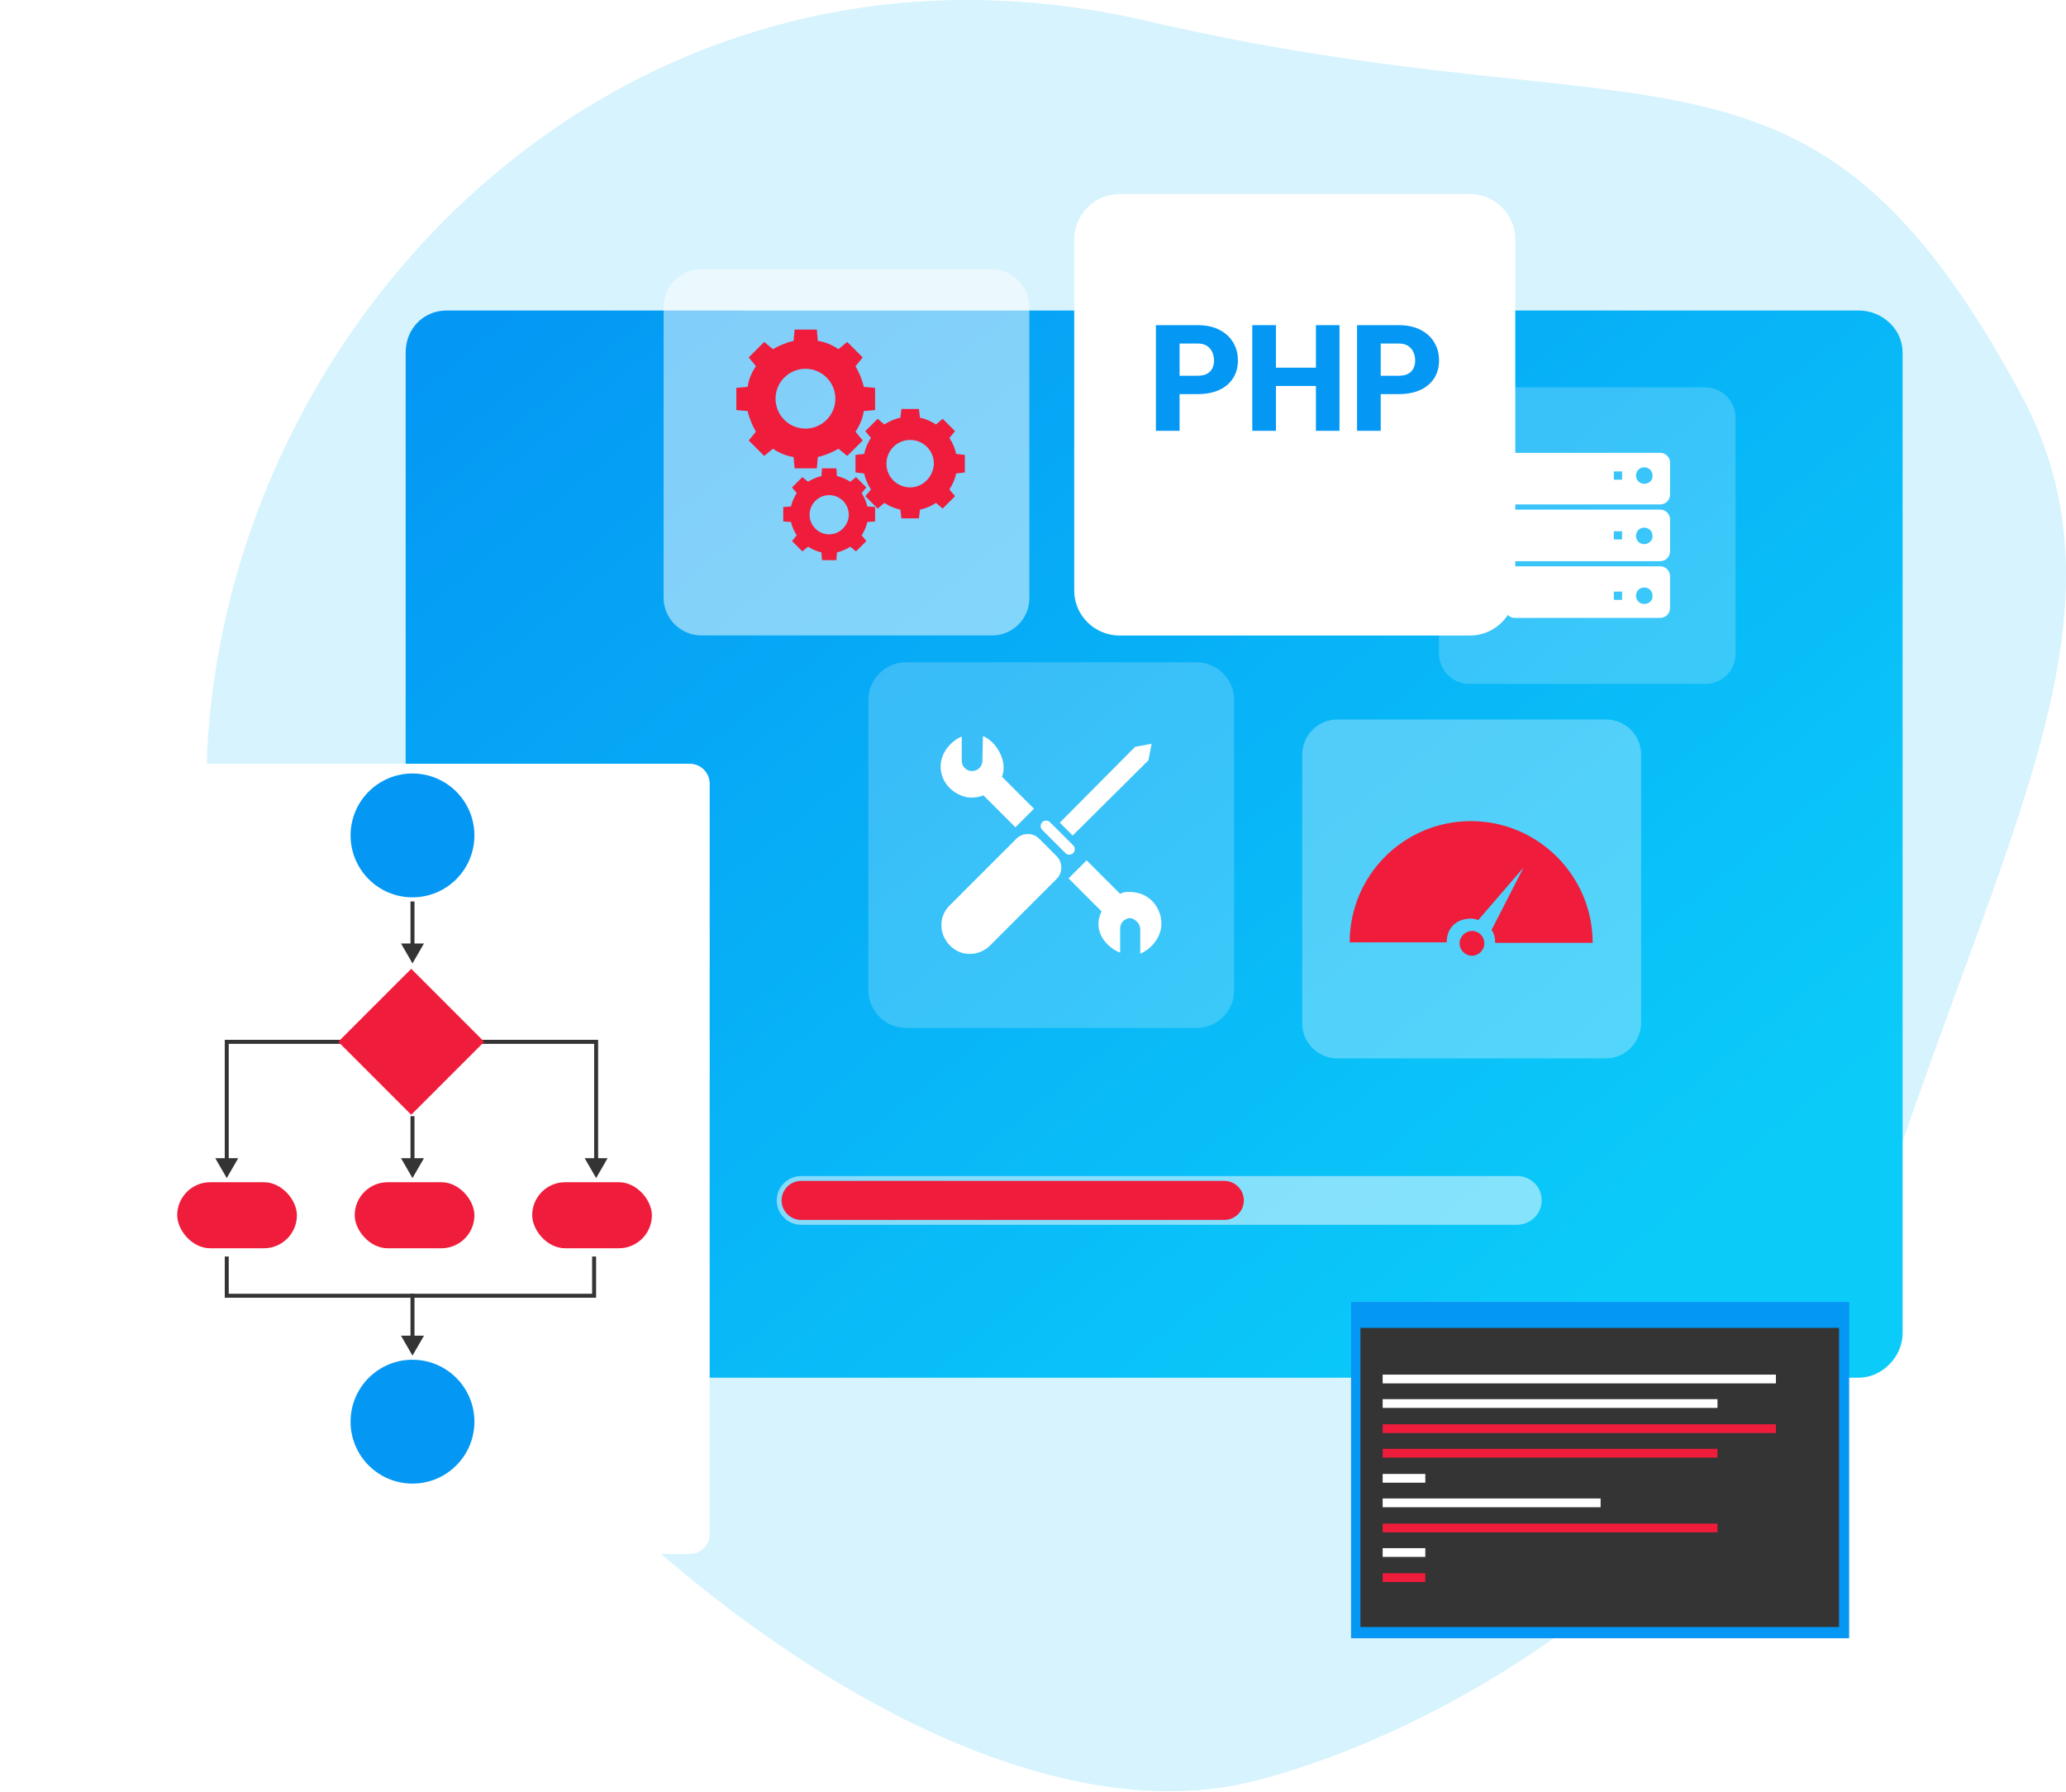 <?xml version="1.0" encoding="UTF-8"?> <svg xmlns="http://www.w3.org/2000/svg" width="519" height="450" viewBox="0 0 519 450" fill="none"> <path d="M314.987 447.345C360.021 436.011 443.571 392.427 472.646 302.687C502.93 209.214 537.319 153.855 507.613 98.918C454.347 0.406 416.549 35.061 288.117 5.272C159.684 -24.517 58.36 76.753 52.087 187.806C45.815 298.859 213.175 472.97 314.987 447.345Z" fill="#D6F3FE"></path> <path d="M477.952 88.519V334.883C477.952 340.76 472.807 346.026 466.928 346.026H112.197C106.318 346.026 101.908 340.76 101.908 334.883V88.519C101.908 82.641 106.318 77.988 112.197 77.988H466.928C472.807 77.988 477.952 82.641 477.952 88.519Z" fill="url(#paint0_linear_111_3252)"></path> <path opacity="0.5" d="M381.059 307.617H201.244C197.814 307.617 195.119 304.801 195.119 301.494C195.119 298.066 197.936 295.372 201.244 295.372H381.181C384.611 295.372 387.306 298.188 387.306 301.494C387.306 304.801 384.488 307.617 381.059 307.617Z" fill="white"></path> <path d="M201.244 306.392C198.55 306.392 196.345 304.188 196.345 301.494C196.345 298.8 198.55 296.596 201.244 296.596H307.566C310.26 296.596 312.465 298.8 312.465 301.494C312.465 304.188 310.26 306.392 307.566 306.392H201.244Z" fill="#EF1C3B"></path> <path opacity="0.5" d="M249.25 159.596H176.161C170.978 159.596 166.701 155.321 166.701 150.139V77.076C166.701 71.894 170.978 67.619 176.161 67.619H249.121C254.304 67.619 258.581 71.894 258.581 77.076V150.01C258.71 155.321 254.434 159.596 249.25 159.596Z" fill="white"></path> <path d="M219.832 102.984V97.414L216.981 97.155C216.593 95.341 215.815 93.528 214.908 91.973L216.722 89.771L212.835 85.885L210.632 87.698C209.076 86.662 207.392 85.885 205.448 85.625L205.189 82.775H199.616L199.357 85.625C197.543 86.014 195.729 86.791 194.174 87.698L191.971 85.885L188.083 89.771L189.897 91.973C188.86 93.528 188.083 95.212 187.824 97.155L184.973 97.414V102.984L187.824 103.244C188.212 105.057 188.99 106.871 189.897 108.425L188.083 110.628L191.971 114.514L194.174 112.7C195.729 113.737 197.413 114.514 199.357 114.773L199.616 117.623H205.189L205.448 114.773C207.262 114.385 209.076 113.607 210.632 112.7L212.835 114.514L216.722 110.628L214.908 108.425C215.945 106.871 216.722 105.187 216.981 103.244L219.832 102.984ZM202.338 107.648C198.191 107.648 194.822 104.28 194.822 100.135C194.822 95.989 198.191 92.621 202.338 92.621C206.485 92.621 209.854 95.989 209.854 100.135C209.854 104.28 206.485 107.648 202.338 107.648Z" fill="#EF1C3B"></path> <path d="M242.381 118.659V114.255L240.178 113.996C239.919 112.571 239.271 111.146 238.494 109.98L239.919 108.296L236.809 105.187L235.124 106.612C233.958 105.834 232.533 105.187 231.107 104.928L230.848 102.725H226.442L226.183 104.928C224.757 105.187 223.332 105.834 222.165 106.612L220.481 105.187L217.37 108.296L218.796 109.98C218.018 111.146 217.37 112.571 217.111 113.996L214.908 114.255V118.659L217.111 118.919C217.37 120.344 218.018 121.769 218.796 122.934L217.37 124.619L220.481 127.728L222.165 126.303C223.332 127.08 224.757 127.728 226.183 127.987L226.442 130.189H230.848L231.107 127.987C232.533 127.728 233.958 127.08 235.124 126.303L236.809 127.728L239.919 124.619L238.494 122.934C239.271 121.769 239.919 120.344 240.178 118.919L242.381 118.659ZM228.645 122.416C225.405 122.416 222.684 119.825 222.684 116.457C222.684 113.219 225.275 110.498 228.645 110.498C231.885 110.498 234.606 113.089 234.606 116.457C234.476 119.696 231.885 122.416 228.645 122.416Z" fill="#EF1C3B"></path> <path d="M219.834 130.966V127.339L217.89 127.209C217.631 126.044 217.112 124.878 216.464 123.841L217.631 122.416L215.039 119.825L213.613 120.991C212.577 120.344 211.41 119.825 210.244 119.566L210.114 117.623H206.486L206.356 119.566C205.19 119.825 204.024 120.344 202.987 120.991L201.561 119.825L198.97 122.416L200.136 123.841C199.488 124.878 198.97 126.044 198.71 127.209L196.767 127.339V130.966L198.71 131.096C198.97 132.262 199.488 133.428 200.136 134.464L198.97 135.889L201.561 138.48L202.987 137.314C204.024 137.962 205.19 138.48 206.356 138.739L206.486 140.682H210.114L210.244 138.739C211.41 138.48 212.577 137.962 213.613 137.314L215.039 138.48L217.631 135.889L216.464 134.464C217.112 133.428 217.631 132.262 217.89 131.096L219.834 130.966ZM208.3 134.205C205.579 134.205 203.376 132.003 203.376 129.282C203.376 126.562 205.579 124.359 208.3 124.359C211.022 124.359 213.225 126.562 213.225 129.282C213.225 131.873 211.022 134.205 208.3 134.205Z" fill="#EF1C3B"></path> <path opacity="0.3" d="M403.464 265.823H335.947C331.152 265.823 327.135 261.937 327.135 257.014V189.521C327.135 184.728 331.022 180.712 335.947 180.712H403.464C408.258 180.712 412.276 184.598 412.276 189.521V257.014C412.146 261.807 408.258 265.823 403.464 265.823Z" fill="white"></path> <path d="M372.88 236.934C372.88 238.618 371.455 240.043 369.77 240.043C368.086 240.043 366.66 238.618 366.66 236.934C366.66 235.25 368.086 233.825 369.77 233.825C371.585 233.825 372.88 235.25 372.88 236.934Z" fill="#EF1C3B"></path> <path d="M369.511 206.232C352.665 206.232 339.058 219.834 339.058 236.675H363.421C363.421 232.789 366.142 230.716 369.511 230.716C370.159 230.716 370.807 230.846 371.326 231.105L382.73 217.891L374.695 233.566C375.343 234.473 375.602 235.509 375.602 236.805H400.095C400.095 219.964 386.358 206.232 369.511 206.232Z" fill="#EF1C3B"></path> <path opacity="0.2" d="M428.346 171.773H369.123C364.847 171.773 361.478 168.276 361.478 164.13V104.928C361.478 100.653 364.976 97.285 369.123 97.285H428.346C432.623 97.285 435.992 100.782 435.992 104.928V164.13C435.992 168.405 432.623 171.773 428.346 171.773Z" fill="white"></path> <path d="M419.533 116.198C419.533 114.902 418.497 113.737 417.071 113.737H380.527C379.231 113.737 378.064 114.773 378.064 116.198V124.23C378.064 125.525 379.101 126.691 380.527 126.691H417.071C418.367 126.691 419.533 125.655 419.533 124.23V116.198ZM407.482 120.473H405.408V118.4H407.482V120.473ZM413.054 121.509C411.888 121.509 410.98 120.602 410.98 119.437C410.98 118.271 411.888 117.364 413.054 117.364C414.22 117.364 415.127 118.271 415.127 119.437C415.257 120.602 414.22 121.509 413.054 121.509Z" fill="white"></path> <path d="M419.533 130.448C419.533 129.152 418.497 127.986 417.071 127.986H380.527C379.231 127.986 378.064 129.023 378.064 130.448V138.48C378.064 139.775 379.101 140.941 380.527 140.941H417.071C418.367 140.941 419.533 139.905 419.533 138.48V130.448ZM407.482 135.5H405.408V133.427H407.482V135.5ZM413.054 136.666C411.888 136.666 410.98 135.759 410.98 134.593C410.98 133.427 411.888 132.52 413.054 132.52C414.22 132.52 415.127 133.427 415.127 134.593C415.257 135.63 414.22 136.666 413.054 136.666Z" fill="white"></path> <path d="M419.533 144.698C419.533 143.402 418.497 142.237 417.071 142.237H380.527C379.231 142.237 378.064 143.273 378.064 144.698V152.73C378.064 154.025 379.101 155.191 380.527 155.191H417.071C418.367 155.191 419.533 154.155 419.533 152.73V144.698ZM407.482 150.657H405.408V148.584H407.482V150.657ZM413.054 151.693C411.888 151.693 410.98 150.787 410.98 149.621C410.98 148.455 411.888 147.548 413.054 147.548C414.22 147.548 415.127 148.455 415.127 149.621C415.257 150.787 414.22 151.693 413.054 151.693Z" fill="white"></path> <path opacity="0.2" d="M300.569 258.18H227.61C222.426 258.18 218.149 253.905 218.149 248.723V175.789C218.149 170.607 222.426 166.332 227.61 166.332H300.569C305.753 166.332 310.029 170.607 310.029 175.789V248.723C310.029 254.035 305.753 258.18 300.569 258.18Z" fill="white"></path> <path d="M238.623 237.453C235.772 234.603 235.772 230.069 238.623 227.349L255.34 210.637C256.895 209.083 259.487 209.083 261.042 210.637L265.448 215.042C267.003 216.596 267.003 219.187 265.448 220.742L248.731 237.453C245.88 240.303 241.344 240.303 238.623 237.453Z" fill="white"></path> <path d="M269.464 209.86L266.225 206.621L285.145 187.578L289.292 186.801L288.514 190.946L269.464 209.86Z" fill="white"></path> <path d="M267.652 214.264L261.82 208.435C261.302 207.917 261.302 207.01 261.82 206.492C262.339 205.973 263.246 205.973 263.764 206.492L269.596 212.321C270.114 212.839 270.114 213.746 269.596 214.264C268.948 214.783 268.17 214.783 267.652 214.264Z" fill="white"></path> <path d="M259.747 203.124L251.712 195.092C253.267 191.076 250.157 186.153 246.917 184.858L246.788 191.076C246.788 192.501 245.622 193.667 244.196 193.667C242.771 193.667 241.604 192.501 241.604 191.076V184.987C239.012 186.024 236.291 189.003 236.291 192.501C236.291 196.517 239.401 199.626 243.159 200.274C244.455 200.403 245.751 200.274 247.047 199.755L255.082 207.787L259.747 203.124Z" fill="white"></path> <path d="M286.442 233.437V239.526C289.034 238.49 291.755 235.51 291.755 232.012C291.755 227.996 288.904 224.628 285.016 224.11C283.72 223.98 282.554 223.851 281.388 224.499L272.964 216.078L268.429 220.612L276.723 228.903C274.26 233.826 278.018 237.971 281.388 239.267V233.178C281.388 231.753 282.554 230.587 283.98 230.587C285.275 230.846 286.442 232.012 286.442 233.437Z" fill="white"></path> <g filter="url(#filter0_d_111_3252)"> <path d="M281.26 149.621H369.252C375.602 149.621 380.656 144.439 380.656 138.221V50.13C380.656 43.782 375.472 38.73 369.252 38.73H281.26C274.91 38.73 269.856 43.912 269.856 50.13V138.091C269.726 144.439 274.91 149.621 281.26 149.621Z" fill="white"></path> </g> <path d="M464.476 327.052H339.412V411.426H464.476V327.052Z" fill="#407BFF"></path> <path d="M464.476 327.052H339.412V411.426H464.476V327.052Z" fill="#0497F4"></path> <path d="M461.981 333.508H341.761V408.638H461.981V333.508Z" fill="#343434"></path> <path d="M446.127 345.247H347.338V347.448H446.127V345.247Z" fill="white"></path> <path d="M431.448 351.41H347.338V353.611H431.448V351.41Z" fill="white"></path> <path d="M446.127 357.72H347.338V359.921H446.127V357.72Z" fill="#EF1C3B"></path> <path d="M431.448 363.883H347.338V366.084H431.448V363.883Z" fill="#EF1C3B"></path> <path d="M358.053 370.193H347.338V372.394H358.053V370.193Z" fill="white"></path> <path d="M402.09 376.355H347.338V378.557H402.09V376.355Z" fill="white"></path> <path d="M431.448 382.666H347.338V384.867H431.448V382.666Z" fill="#EF1C3B"></path> <path d="M358.053 388.828H347.338V391.029H358.053V388.828Z" fill="white"></path> <path d="M358.053 395.138H347.338V397.339H358.053V395.138Z" fill="#EF1C3B"></path> <g filter="url(#filter1_d_111_3252)"> <path d="M173.279 181.825H35C32.239 181.825 30 184.063 30 186.825V375.298C30 378.059 32.239 380.298 35 380.298H173.279C176.041 380.298 178.279 378.059 178.279 375.298V186.825C178.279 184.063 176.041 181.825 173.279 181.825Z" fill="white"></path> </g> <path d="M300.842 98.981H294.171V94.369H300.842C301.826 94.369 302.616 94.205 303.212 93.877C303.819 93.549 304.263 93.099 304.542 92.528C304.834 91.945 304.98 91.289 304.98 90.56C304.98 89.806 304.834 89.108 304.542 88.463C304.263 87.807 303.819 87.279 303.212 86.878C302.616 86.477 301.826 86.276 300.842 86.276H296.322V108.203H290.38V81.665H300.842C302.957 81.665 304.767 82.048 306.274 82.813C307.793 83.579 308.953 84.63 309.755 85.966C310.569 87.291 310.976 88.81 310.976 90.523C310.976 92.237 310.569 93.725 309.755 94.989C308.953 96.252 307.793 97.237 306.274 97.942C304.767 98.634 302.957 98.981 300.842 98.981Z" fill="#0497F4"></path> <path d="M332.393 92.346V96.939H318.65V92.346H332.393ZM320.527 81.665V108.203H314.585V81.665H320.527ZM336.494 81.665V108.203H330.571V81.665H336.494Z" fill="#0497F4"></path> <path d="M351.368 98.981H344.697V94.369H351.368C352.352 94.369 353.142 94.205 353.737 93.877C354.345 93.549 354.788 93.099 355.068 92.528C355.359 91.945 355.505 91.289 355.505 90.56C355.505 89.806 355.359 89.108 355.068 88.463C354.788 87.807 354.345 87.279 353.737 86.878C353.142 86.477 352.352 86.276 351.368 86.276H346.847V108.203H340.905V81.665H351.368C353.482 81.665 355.293 82.048 356.799 82.813C358.318 83.579 359.479 84.63 360.281 85.966C361.095 87.291 361.502 88.81 361.502 90.523C361.502 92.237 361.095 93.725 360.281 94.989C359.479 96.252 358.318 97.237 356.799 97.942C355.293 98.634 353.482 98.981 351.368 98.981Z" fill="#0497F4"></path> <circle cx="103.621" cy="209.822" r="15.554" fill="#0497F4"></circle> <circle cx="103.621" cy="357.064" r="15.554" fill="#0497F4"></circle> <rect x="44.517" y="296.923" width="30.071" height="16.591" rx="8.295" fill="#EF1C3B"></rect> <rect x="89.105" y="296.923" width="30.071" height="16.591" rx="8.295" fill="#EF1C3B"></rect> <rect x="133.691" y="296.923" width="30.071" height="16.591" rx="8.295" fill="#EF1C3B"></rect> <path d="M103.621 241.966L106.508 236.966H100.734L103.621 241.966ZM103.121 226.412V237.466H104.121V226.412H103.121Z" fill="#343434"></path> <path d="M103.621 295.886L106.508 290.886H100.734L103.621 295.886ZM103.121 280.332V291.386H104.121V280.332H103.121Z" fill="#343434"></path> <path d="M103.621 340.473L106.508 335.473H100.734L103.621 340.473ZM103.121 324.92V335.973H104.121V324.92H103.121Z" fill="#343434"></path> <path d="M56.961 261.667V261.167H56.461V261.667H56.961ZM149.757 261.667H150.257V261.167H149.757V261.667ZM56.961 295.886L59.848 290.886H54.074L56.961 295.886ZM149.757 295.886L152.643 290.886H146.87L149.757 295.886ZM56.961 262.167H149.757V261.167H56.961V262.167ZM56.461 261.667V291.386H57.461V261.667H56.461ZM149.257 261.667V291.386H150.257V261.667H149.257Z" fill="#343434"></path> <path d="M149.247 315.587V325.438H56.961V315.587" stroke="#343434"></path> <rect x="103.303" y="243.322" width="25.923" height="25.923" transform="rotate(45 103.303 243.322)" fill="#EF1C3B"></rect> <defs> <filter id="filter0_d_111_3252" x="239.854" y="18.73" width="170.802" height="170.891" filterUnits="userSpaceOnUse" color-interpolation-filters="sRGB"> <feFlood flood-opacity="0" result="BackgroundImageFix"></feFlood> <feColorMatrix in="SourceAlpha" type="matrix" values="0 0 0 0 0 0 0 0 0 0 0 0 0 0 0 0 0 0 127 0" result="hardAlpha"></feColorMatrix> <feOffset dy="10"></feOffset> <feGaussianBlur stdDeviation="15"></feGaussianBlur> <feComposite in2="hardAlpha" operator="out"></feComposite> <feColorMatrix type="matrix" values="0 0 0 0 0 0 0 0 0 0 0 0 0 0 0 0 0 0 0.15 0"></feColorMatrix> <feBlend mode="normal" in2="BackgroundImageFix" result="effect1_dropShadow_111_3252"></feBlend> <feBlend mode="normal" in="SourceGraphic" in2="effect1_dropShadow_111_3252" result="shape"></feBlend> </filter> <filter id="filter1_d_111_3252" x="0" y="161.825" width="208.279" height="258.473" filterUnits="userSpaceOnUse" color-interpolation-filters="sRGB"> <feFlood flood-opacity="0" result="BackgroundImageFix"></feFlood> <feColorMatrix in="SourceAlpha" type="matrix" values="0 0 0 0 0 0 0 0 0 0 0 0 0 0 0 0 0 0 127 0" result="hardAlpha"></feColorMatrix> <feOffset dy="10"></feOffset> <feGaussianBlur stdDeviation="15"></feGaussianBlur> <feComposite in2="hardAlpha" operator="out"></feComposite> <feColorMatrix type="matrix" values="0 0 0 0 0 0 0 0 0 0 0 0 0 0 0 0 0 0 0.15 0"></feColorMatrix> <feBlend mode="normal" in2="BackgroundImageFix" result="effect1_dropShadow_111_3252"></feBlend> <feBlend mode="normal" in="SourceGraphic" in2="effect1_dropShadow_111_3252" result="shape"></feBlend> </filter> <linearGradient id="paint0_linear_111_3252" x1="-39.481" y1="203.09" x2="196.712" y2="491.858" gradientUnits="userSpaceOnUse"> <stop stop-color="#0497F4"></stop> <stop offset="1" stop-color="#0BCBF9"></stop> </linearGradient> </defs> </svg> 